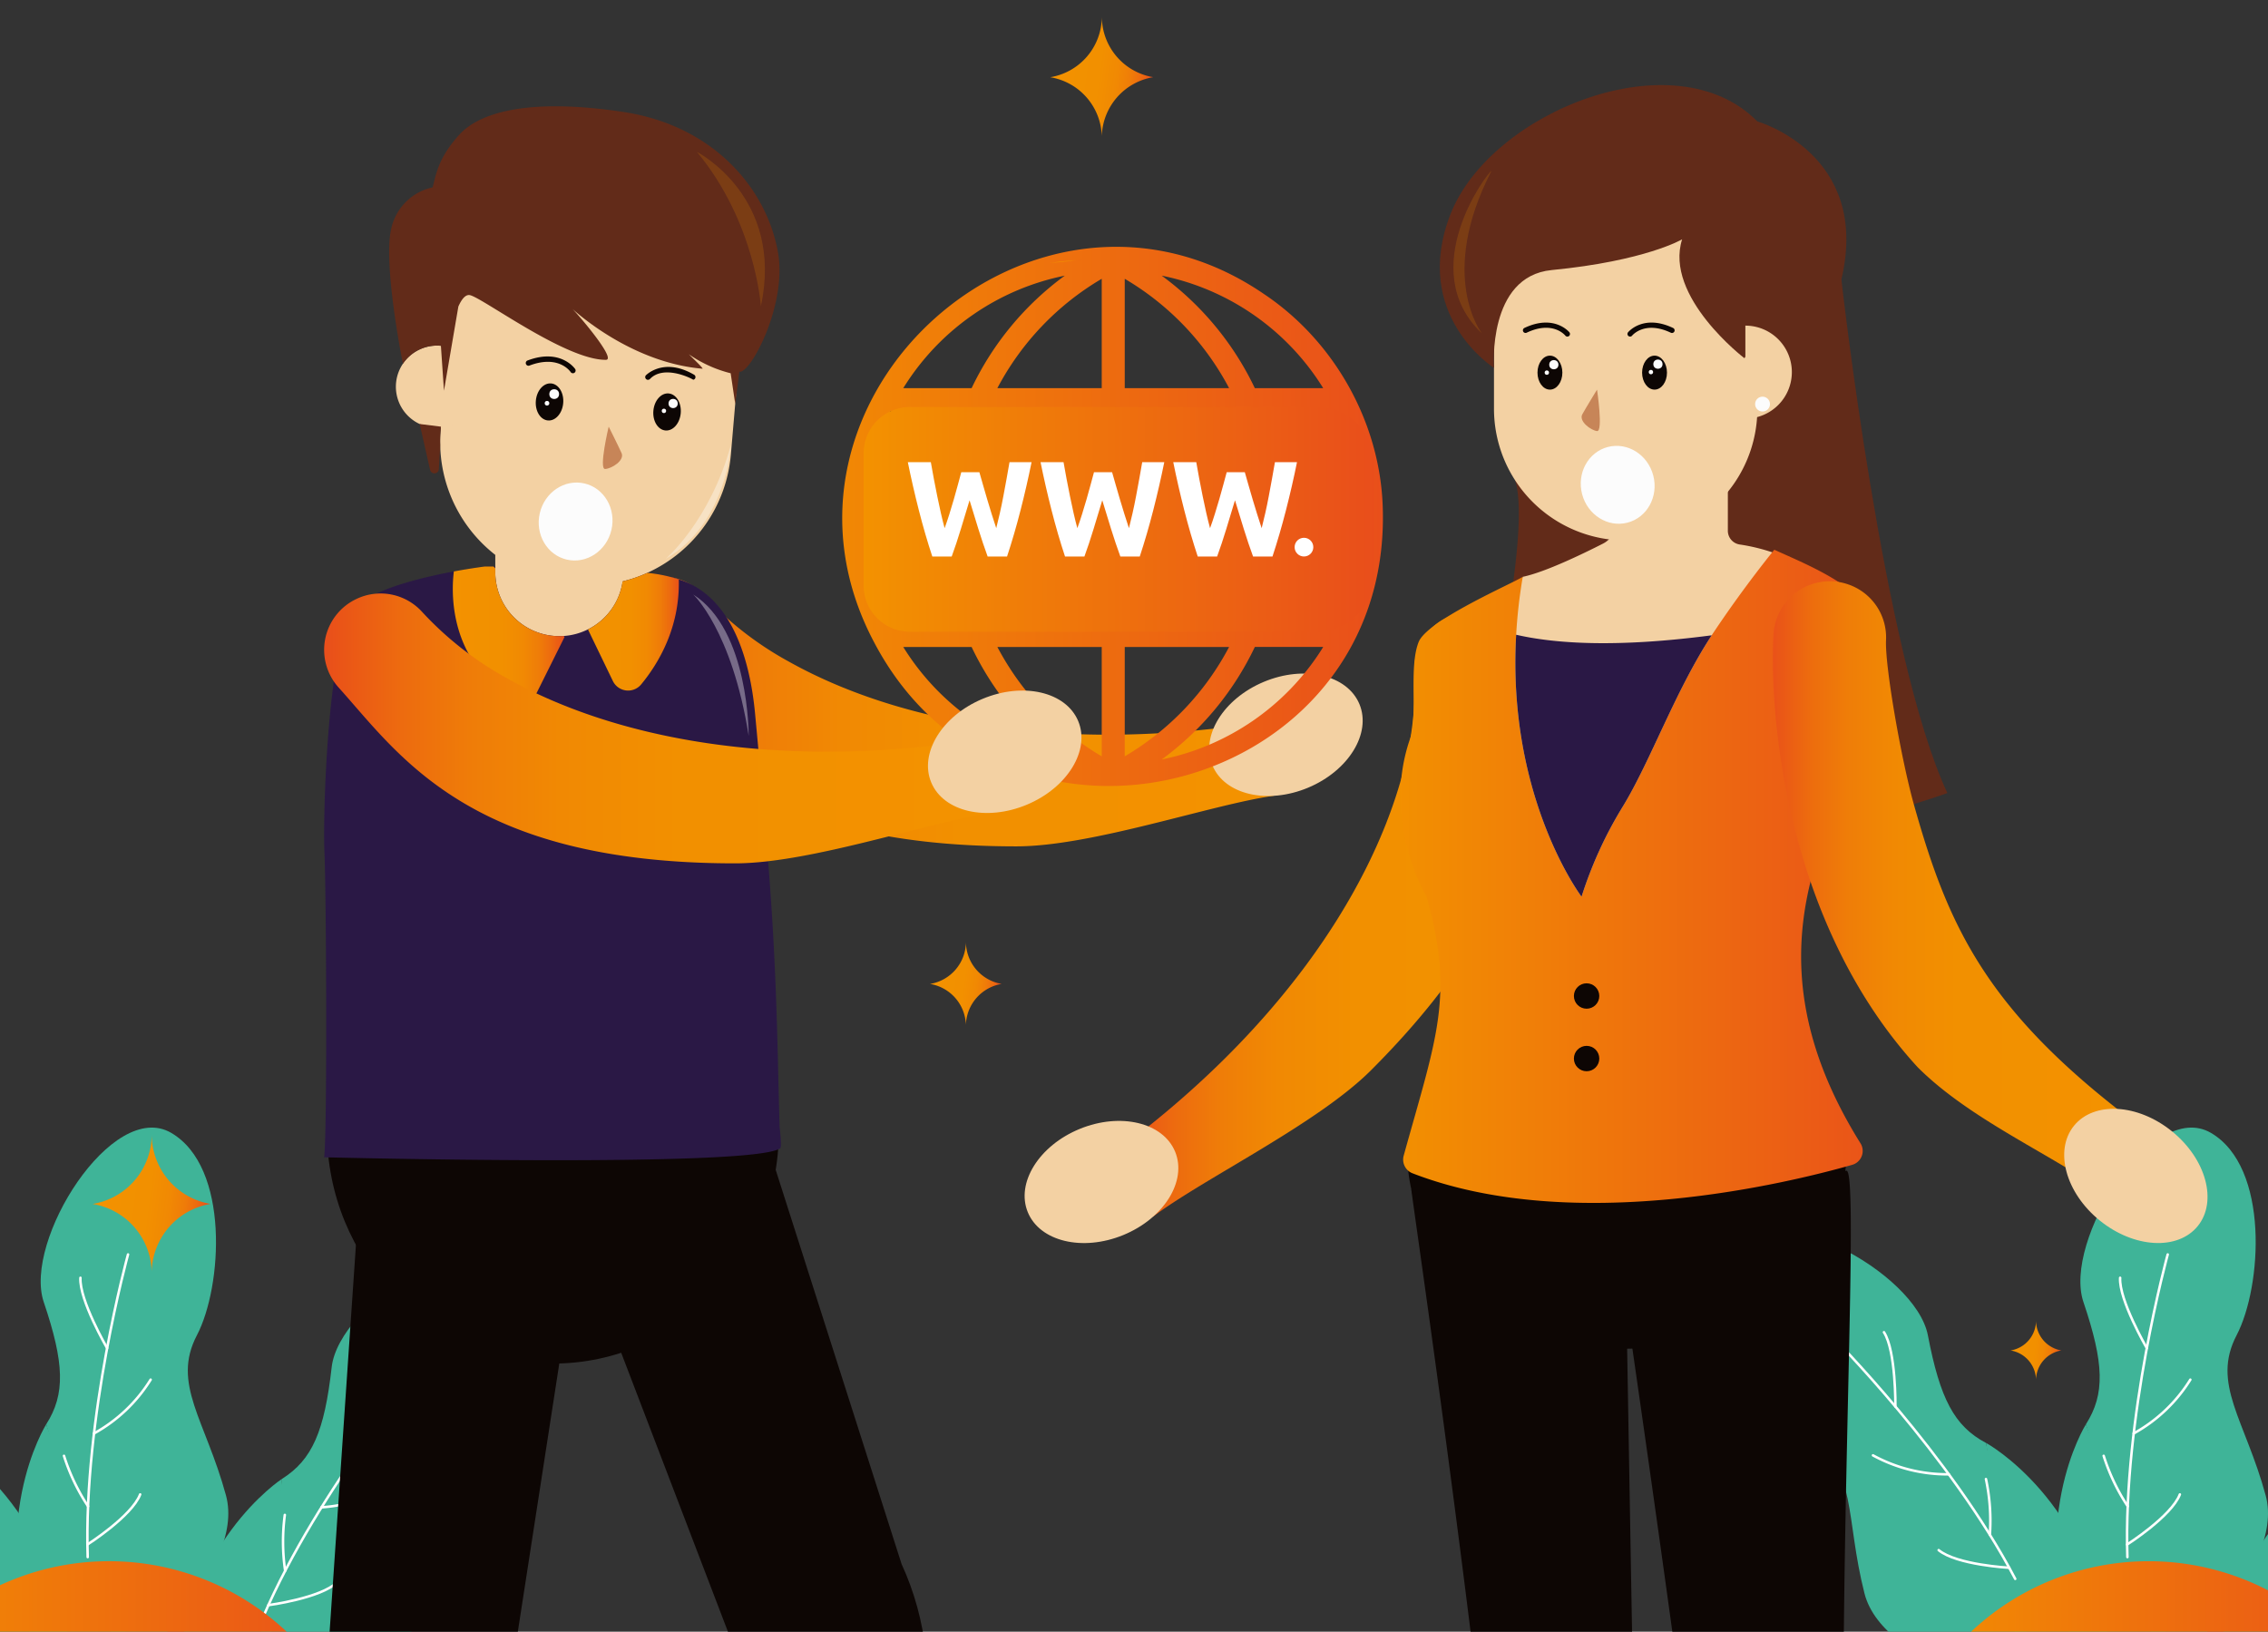 <svg xmlns="http://www.w3.org/2000/svg" xmlns:xlink="http://www.w3.org/1999/xlink" width="665.035" height="478.475" viewBox="0 0 665.035 478.475"><rect x="0" y="0" width="665.035" height="478.475" fill="#333333" stroke="none"/><defs><clipPath id="a"><rect width="665.035" height="478.475" fill="none"></rect></clipPath><linearGradient id="b" y1="0.5" x2="1" y2="0.5" gradientUnits="objectBoundingBox"><stop offset="0" stop-color="#f39200"></stop><stop offset="1" stop-color="#e94e1b"></stop></linearGradient><linearGradient id="d" y1="0.5" x2="1" y2="0.5" gradientUnits="objectBoundingBox"><stop offset="0" stop-color="#e94e1b"></stop><stop offset="0.026" stop-color="#ea5517"></stop><stop offset="0.116" stop-color="#ed6b0f"></stop><stop offset="0.223" stop-color="#ef7d08"></stop><stop offset="0.353" stop-color="#f18903"></stop><stop offset="0.533" stop-color="#f29000"></stop><stop offset="1" stop-color="#f39200"></stop></linearGradient><linearGradient id="e" y1="0.5" x2="1" y2="0.5" gradientUnits="objectBoundingBox"><stop offset="0" stop-color="#f39200"></stop><stop offset="0.467" stop-color="#f29000"></stop><stop offset="0.647" stop-color="#f18903"></stop><stop offset="0.777" stop-color="#ef7d08"></stop><stop offset="0.884" stop-color="#ed6b0f"></stop><stop offset="0.974" stop-color="#ea5517"></stop><stop offset="1" stop-color="#e94e1b"></stop></linearGradient><linearGradient id="j" x1="0.002" y1="0.501" x2="0.999" y2="0.501" gradientUnits="objectBoundingBox"><stop offset="0" stop-color="#f39200"></stop><stop offset="0.411" stop-color="#f28f00"></stop><stop offset="0.604" stop-color="#f18803"></stop><stop offset="0.752" stop-color="#ef7b08"></stop><stop offset="0.876" stop-color="#ed6910"></stop><stop offset="0.985" stop-color="#e95119"></stop><stop offset="1" stop-color="#e94e1b"></stop></linearGradient><linearGradient id="k" x1="-0.001" y1="0.5" x2="1" y2="0.5" xlink:href="#j"></linearGradient><linearGradient id="l" x1="0.001" y1="0.501" x2="1.003" y2="0.501" xlink:href="#j"></linearGradient><linearGradient id="m" x1="0" y1="0.5" x2="1" y2="0.5" xlink:href="#j"></linearGradient><linearGradient id="n" x1="-0.001" y1="0.501" x2="1.001" y2="0.501" xlink:href="#j"></linearGradient><linearGradient id="q" y1="0.5" x2="1" y2="0.5" gradientUnits="objectBoundingBox"><stop offset="0" stop-color="#e94e1b"></stop><stop offset="0.028" stop-color="#ea5617"></stop><stop offset="0.113" stop-color="#ed6c0e"></stop><stop offset="0.214" stop-color="#ef7d08"></stop><stop offset="0.339" stop-color="#f18903"></stop><stop offset="0.514" stop-color="#f29000"></stop><stop offset="1" stop-color="#f39200"></stop></linearGradient><linearGradient id="r" x1="0.016" y1="0.428" x2="0.987" y2="0.572" xlink:href="#e"></linearGradient></defs><g clip-path="url(#a)"><g transform="translate(505.534 330.653)"><g transform="translate(0 30.106)"><path d="M619.5,450.1s30.529,16.562,36.272,60.717l-25.631,10.47Z" transform="translate(-542.685 -387.752)" fill="#3fb498"></path><path d="M630.719,521.174s-46.119-8.715-51.768-30.962-2.2-36.341-15.695-45.049-32.735-38.151-22.662-55.375,53.394,6.171,56.959,24.771,7.718,26.625,17.032,31.568Z" transform="translate(-537.785 -383.774)" fill="#3fb498"></path><path d="M571.168,416.544s34.9,34.969,54,71.42" transform="translate(-539.787 -385.739)" fill="none" stroke="#fff" stroke-linecap="round" stroke-miterlimit="10" stroke-width="0.733"></path><path d="M591.02,437.372s.193-16.316-3.352-21.795" transform="translate(-540.776 -385.681)" fill="none" stroke="#fff" stroke-linecap="round" stroke-miterlimit="10" stroke-width="0.733"></path><path d="M606.469,459.539a45.3,45.3,0,0,1-22.222-5.551" transform="translate(-540.571 -387.985)" fill="none" stroke="#fff" stroke-linecap="round" stroke-miterlimit="10" stroke-width="0.733"></path><path d="M620.63,477.721a58.923,58.923,0,0,0-1.145-16.337" transform="translate(-542.685 -388.429)" fill="none" stroke="#fff" stroke-linecap="round" stroke-miterlimit="10" stroke-width="0.733"></path><path d="M625.423,488.721s-15.4-.822-20.691-5.169" transform="translate(-541.8 -389.758)" fill="none" stroke="#fff" stroke-linecap="round" stroke-miterlimit="10" stroke-width="0.733"></path></g><g transform="translate(143.708 36.054)"><path d="M722.2,461.323s-29.173,18.856-31.542,63.311l26.358,8.479Z" transform="translate(-690.661 -394.373)" fill="#3fb498"></path><g transform="translate(21.201)"><path d="M713.215,533.11s45.316-12.212,49.242-34.829-.587-36.389,12.205-46.115,29.72-40.54,18.362-56.945-52.766,10.234-54.9,29.053-5.661,27.135-14.57,32.779Z" transform="translate(-713.215 -390.102)" fill="#3fb498"></path><path d="M766.75,424.173s-32.127,37.548-48.378,75.339" transform="translate(-713.524 -392.145)" fill="none" stroke="#fff" stroke-linecap="round" stroke-miterlimit="10" stroke-width="0.733"></path><path d="M751.507,446.444s-1.44-16.251,1.672-21.983" transform="translate(-715.491 -392.162)" fill="none" stroke="#fff" stroke-linecap="round" stroke-miterlimit="10" stroke-width="0.733"></path><path d="M736.538,469.735a45.319,45.319,0,0,0,21.733-7.234" transform="translate(-714.614 -394.443)" fill="none" stroke="#fff" stroke-linecap="round" stroke-miterlimit="10" stroke-width="0.733"></path><path d="M725.159,488.944a58.93,58.93,0,0,1-.1-16.378" transform="translate(-713.894 -395.047)" fill="none" stroke="#fff" stroke-linecap="round" stroke-miterlimit="10" stroke-width="0.733"></path><path d="M719.966,500.281s15.291-2,20.228-6.74" transform="translate(-713.62 -396.305)" fill="none" stroke="#fff" stroke-linecap="round" stroke-miterlimit="10" stroke-width="0.733"></path></g></g><g transform="translate(97.387)"><path d="M650.087,444.327s-18.414,29.45-1.669,70.707l27.465-3.507Z" transform="translate(-641.385 -357.3)" fill="#3fb498"></path><g transform="translate(7.1)"><path d="M673.465,512.032s35.847-30.293,29.8-52.454-15.976-32.7-8.522-46.935,9.7-49.324-7.543-59.359-43.43,31.669-37.369,49.609,6.394,26.974.72,35.864Z" transform="translate(-648.938 -351.748)" fill="#3fb498"></path><path d="M675.419,391.32s-13.148,47.638-11.825,88.75" transform="translate(-649.811 -354.121)" fill="none" stroke="#fff" stroke-linecap="round" stroke-miterlimit="10" stroke-width="0.733"></path><path d="M669.155,419.211s-8.2-14.1-7.816-20.615" transform="translate(-649.681 -354.557)" fill="none" stroke="#fff" stroke-linecap="round" stroke-miterlimit="10" stroke-width="0.733"></path><path d="M665.566,446.144a45.312,45.312,0,0,0,16.61-15.771" transform="translate(-649.935 -356.463)" fill="none" stroke="#fff" stroke-linecap="round" stroke-miterlimit="10" stroke-width="0.733"></path><path d="M663.256,468.921a58.98,58.98,0,0,1-7.049-14.783" transform="translate(-649.374 -357.888)" fill="none" stroke="#fff" stroke-linecap="round" stroke-miterlimit="10" stroke-width="0.733"></path><path d="M663.523,480.86s13-8.3,15.459-14.691" transform="translate(-649.813 -358.61)" fill="none" stroke="#fff" stroke-linecap="round" stroke-miterlimit="10" stroke-width="0.733"></path></g></g><path d="M600.2,601.916a75.952,75.952,0,1,1,130.4,0" transform="translate(-540.883 -359.858)" fill="url(#b)"></path></g><g transform="translate(-92.556 330.653)"><g transform="translate(0 30.106)"><path d="M-16.75,450.1s30.529,16.562,36.272,60.717l-25.631,10.47Z" transform="translate(93.561 -387.752)" fill="#3fb498"></path><path d="M-5.527,521.174s-46.119-8.715-51.768-30.962-2.2-36.341-15.695-45.049-32.735-38.151-22.662-55.375,53.394,6.171,56.959,24.771,7.718,26.625,17.032,31.568Z" transform="translate(98.461 -383.774)" fill="#3fb498"></path><path d="M-65.078,416.544s34.9,34.969,54,71.42" transform="translate(96.459 -385.739)" fill="none" stroke="#fff" stroke-linecap="round" stroke-miterlimit="10" stroke-width="0.733"></path><path d="M-45.226,437.372s.193-16.316-3.352-21.795" transform="translate(95.47 -385.681)" fill="none" stroke="#fff" stroke-linecap="round" stroke-miterlimit="10" stroke-width="0.733"></path><path d="M-29.777,459.539A45.3,45.3,0,0,1-52,453.988" transform="translate(95.675 -387.985)" fill="none" stroke="#fff" stroke-linecap="round" stroke-miterlimit="10" stroke-width="0.733"></path><path d="M-15.616,477.721a58.922,58.922,0,0,0-1.145-16.337" transform="translate(93.561 -388.429)" fill="none" stroke="#fff" stroke-linecap="round" stroke-miterlimit="10" stroke-width="0.733"></path><path d="M-10.824,488.721s-15.4-.822-20.69-5.169" transform="translate(94.446 -389.758)" fill="none" stroke="#fff" stroke-linecap="round" stroke-miterlimit="10" stroke-width="0.733"></path></g><g transform="translate(143.708 36.054)"><path d="M85.956,461.323s-29.172,18.856-31.541,63.311l26.357,8.479Z" transform="translate(-54.415 -394.373)" fill="#3fb498"></path><g transform="translate(21.201)"><path d="M76.969,533.11s45.316-12.212,49.242-34.829-.587-36.389,12.205-46.115,29.72-40.54,18.362-56.945-52.766,10.234-54.9,29.053-5.661,27.135-14.571,32.779Z" transform="translate(-76.969 -390.102)" fill="#3fb498"></path><path d="M130.5,424.173s-32.127,37.548-48.378,75.339" transform="translate(-77.278 -392.145)" fill="none" stroke="#fff" stroke-linecap="round" stroke-miterlimit="10" stroke-width="0.733"></path><path d="M115.26,446.444s-1.439-16.251,1.673-21.983" transform="translate(-79.245 -392.162)" fill="none" stroke="#fff" stroke-linecap="round" stroke-miterlimit="10" stroke-width="0.733"></path><path d="M100.292,469.735a45.319,45.319,0,0,0,21.733-7.234" transform="translate(-78.368 -394.443)" fill="none" stroke="#fff" stroke-linecap="round" stroke-miterlimit="10" stroke-width="0.733"></path><path d="M88.913,488.944a58.93,58.93,0,0,1-.1-16.378" transform="translate(-77.648 -395.047)" fill="none" stroke="#fff" stroke-linecap="round" stroke-miterlimit="10" stroke-width="0.733"></path><path d="M83.72,500.281s15.291-2,20.227-6.74" transform="translate(-77.374 -396.305)" fill="none" stroke="#fff" stroke-linecap="round" stroke-miterlimit="10" stroke-width="0.733"></path></g></g><g transform="translate(97.387)"><path d="M13.841,444.327s-18.414,29.45-1.669,70.707l27.464-3.507Z" transform="translate(-5.139 -357.3)" fill="#3fb498"></path><g transform="translate(7.1)"><path d="M37.219,512.032s35.847-30.293,29.8-52.454-15.976-32.7-8.522-46.935,9.7-49.324-7.543-59.359-43.43,31.669-37.369,49.609,6.394,26.974.72,35.864Z" transform="translate(-12.692 -351.748)" fill="#3fb498"></path><path d="M39.173,391.32s-13.148,47.638-11.825,88.75" transform="translate(-13.565 -354.121)" fill="none" stroke="#fff" stroke-linecap="round" stroke-miterlimit="10" stroke-width="0.733"></path><path d="M32.909,419.211s-8.2-14.1-7.816-20.615" transform="translate(-13.435 -354.557)" fill="none" stroke="#fff" stroke-linecap="round" stroke-miterlimit="10" stroke-width="0.733"></path><path d="M29.32,446.144a45.311,45.311,0,0,0,16.61-15.771" transform="translate(-13.689 -356.463)" fill="none" stroke="#fff" stroke-linecap="round" stroke-miterlimit="10" stroke-width="0.733"></path><path d="M27.01,468.921a58.977,58.977,0,0,1-7.049-14.783" transform="translate(-13.128 -357.888)" fill="none" stroke="#fff" stroke-linecap="round" stroke-miterlimit="10" stroke-width="0.733"></path><path d="M27.277,480.86s13-8.3,15.459-14.691" transform="translate(-13.567 -358.61)" fill="none" stroke="#fff" stroke-linecap="round" stroke-miterlimit="10" stroke-width="0.733"></path></g></g><path d="M-36.044,601.916a75.952,75.952,0,1,1,130.394,0" transform="translate(95.363 -359.858)" fill="url(#b)"></path></g><g transform="translate(27.144 4.832)"><g transform="translate(150.355 164.222)"><path d="M309.324,258.968c-77.992,0-98.356-31.719-116.291-51.613a16.493,16.493,0,0,1,5.134-25.853h0a16.426,16.426,0,0,1,19.346,3.677,97.993,97.993,0,0,0,24.859,19.465c32.281,18.142,79.3,26.421,133.791,18.674l8.661,20.809C366.322,246.757,331.576,258.968,309.324,258.968Z" transform="translate(-188.823 -179.838)" fill="url(#d)"></path><ellipse cx="23.352" cy="16.821" rx="23.352" ry="16.821" transform="translate(171.534 39.907) rotate(-22.709)" fill="#f3d1a3"></ellipse></g><g transform="translate(17.304 75.288)"><path d="M234.5,352.739c0,37.689-29.659,68.261-66.242,68.261C131.655,421,102,390.428,102,352.739Z" transform="translate(-50.565 -101.273)" fill="#0d0604"></path><path d="M234.834,347.31c-8.01,5.813-133.731,2.642-133.731,2.642.959-6.871.628-78.331.1-89.4-.214-4.674-.083-16.664.76-29.595,1.156-17.737,3.616-37.257,8.207-42.145a17.994,17.994,0,0,1,4.839-3.436c6.638-3.5,16.8-5.846,24.145-7.217,5.268-.975,9.084-1.453,9.084-1.453h2.543s24.426.314,45.053,1.883c.165,0,.347.016.512.033a41.691,41.691,0,0,1,8.755,1.867c15.427,4.809,20.871,23.318,22.369,39.368,4.491,48.1,5.854,65.313,6.754,103.88.132,5.666.281,11.346.43,17.011C234.668,341.414,235.395,346.9,234.834,347.31Z" transform="translate(-50.512 -90.717)" fill="#2a1845"></path><g transform="translate(71.636)"><path d="M192.043,158.509v18.775A18.776,18.776,0,0,1,174.539,196c-.411.019-.841.038-1.271.038s-.841,0-1.272-.038a18.759,18.759,0,0,1-17.5-18.717V158.509Z" transform="translate(-125.349 -89.625)" fill="#f3d1a3"></path><g transform="translate(0)"><path d="M226.475,92.481l-3.93,45.928a42.014,42.014,0,0,1-24.327,34.6,39.985,39.985,0,0,1-7.432,2.577c-.677.2-1.387.347-2.08.478a40.872,40.872,0,0,1-9.992.677c-.511,0-1.024-.033-1.553-.082l-1.469-.133a41.928,41.928,0,0,1-38.38-40.973,35.648,35.648,0,0,1,.132-4.394l.083-.941,3.815-44.987Z" transform="translate(-124.318 -85.231)" fill="#f3d1a3"></path><path d="M147.56,120.888a12.057,12.057,0,1,1-22.013-7.759v0a12.051,12.051,0,0,1,11.024-5.275,11.625,11.625,0,0,1,2.1.371A12.053,12.053,0,0,1,147.56,120.888Z" transform="translate(-123.49 -86.585)" fill="#f3d1a3"></path><g transform="translate(38.167 24.406)"><ellipse cx="5.449" cy="4.027" rx="5.449" ry="4.027" transform="translate(2.408 18.425) rotate(-85.128)" fill="#0d0604"></ellipse><ellipse cx="5.449" cy="4.027" rx="5.449" ry="4.027" transform="translate(36.871 21.362) rotate(-85.128)" fill="#0d0604"></ellipse><path d="M177.764,116.114a.794.794,0,0,1-.593-.35h0c-.143-.212-3.56-5.105-12-1.93a.8.8,0,1,1-.559-1.489c9.68-3.629,13.847,2.478,13.887,2.539a.8.8,0,0,1-.227,1.1A.785.785,0,0,1,177.764,116.114Z" transform="translate(-164.092 -111.194)" fill="#0d0604"></path><path d="M215.89,117.843a.746.746,0,0,1-.55.371c-1.224-.785-8.839-4.274-12.69-.212a.837.837,0,0,1-.65.236.692.692,0,0,1-.47-.212.782.782,0,0,1-.052-1.126c.066-.044,4.867-5.024,13.253-.629.271.142.58.307.872.482A.794.794,0,0,1,215.89,117.843Z" transform="translate(-166.321 -111.39)" fill="#0d0604"></path></g><path d="M189.759,133.084s-2.966,12.483-1.058,12.415,5.8-2.5,4.835-4.66S189.759,133.084,189.759,133.084Z" transform="translate(-127.362 -88.101)" fill="#c78558"></path></g></g><path d="M75.726,683.51,47.284,672.275l29.527-72.833A319.138,319.138,0,0,0,99.5,501.024l8.291-121.869h65.755L154.131,504.741c-2.7,39.659-26.553,72.026-41.486,108.858Z" transform="translate(-47.284 -102.858)" fill="#0d0604"></path><path d="M236.3,666.987l-33.662-11.441L232.194,560.4c6.974-22.024,2.99-35.982-6.675-56.968L181.6,388.662l56.744-23.734,36.915,115.591c15.382,33.4,4.914,69.937-6.186,104.987Z" transform="translate(-55.339 -102.004)" fill="#0d0604"></path><path d="M205.3,672.842s-.823,25.218,2.544,26.214,53.345,14.916,61.866,7.681-14.914-24.574-27.625-30.367-9.473-6.968-13.131-15.742C228.951,660.628,210.146,662.265,205.3,672.842Z" transform="translate(-56.755 -119.738)" fill="#0d0604"></path><path d="M47.373,691.356s-.823,25.218,2.544,26.213,53.344,14.917,61.865,7.682-14.914-24.575-27.624-30.367-9.474-6.968-13.132-15.742C71.027,679.142,52.222,680.779,47.373,691.356Z" transform="translate(-47.284 -120.848)" fill="#0d0604"></path><path d="M174.018,197.365l-8.058,16.178a4.962,4.962,0,0,1-6.951,2.064c-19.28-11.385-18.165-31.864-17.456-37.447,5.28-.978,9.094-1.448,9.094-1.448h2.543l.509.51v1.153a18.759,18.759,0,0,0,17.5,18.717c.431.038.841.038,1.272.038s.86-.019,1.271-.038Z" transform="translate(-52.919 -90.717)" fill="url(#e)"></path><path d="M210.033,180.613c.4,14.252-6.127,24.871-11.032,30.8a4.965,4.965,0,0,1-8.29-.991l-7.316-15.144a18.661,18.661,0,0,0,10.156-14.087,40.5,40.5,0,0,0,7.218-2.477c.165,0,.347.016.512.033A41.68,41.68,0,0,1,210.033,180.613Z" transform="translate(-55.447 -90.837)" fill="url(#e)"></path></g><ellipse cx="11.463" cy="10.785" rx="11.463" ry="10.785" transform="translate(128.564 156.855) rotate(-77.068)" fill="#fcfcfc"></ellipse><circle cx="1.428" cy="1.428" r="1.428" transform="translate(133.933 109.306)" fill="#fcfcfc"></circle><circle cx="1.349" cy="1.349" r="1.349" transform="translate(168.887 112.139)" fill="#fcfcfc"></circle><circle cx="0.643" cy="0.643" r="0.643" transform="translate(166.895 115.012)" fill="#fcfcfc"></circle><circle cx="0.681" cy="0.681" r="0.681" transform="translate(132.571 112.73)" fill="#fcfcfc"></circle><path d="M235.4,75.931c-3.4-18.878-19.1-37.147-45.345-41.114s-41.594-.414-48.027,6.6-6.957,12.14-7.892,15.516a15.822,15.822,0,0,0-12,11.541c-2.787,10.02,3.185,39.684,3.286,40.174a12.045,12.045,0,0,1,11.023-5.277c.039,0,.077.012.118.016l.9,13.168,4.219-24.683h0c.969-2.176,2.14-3.676,3.488-3.315,4.117,1.11,28.115,19.051,39.766,18.947,3.123-.026-7.234-12.281-9.744-14.878,2.969,2.672,18.484,15.811,38.049,17.479.366.031-1.461-1.788-3.985-4.238a37.424,37.424,0,0,0,10.029,4.937c.727.233,1.478.446,2.244.633l1.338,9.009,1.214-9.463v0l0,0C227.23,111.746,238.186,91.406,235.4,75.931Z" transform="translate(-34.424 -6.821)" fill="#622b19"></path><path d="M137.06,133.98a35.648,35.648,0,0,0-.132,4.394l-.033.875-.363,6.276a1.3,1.3,0,0,1-2.561.214l-3.055-13.475,6.226.776Z" transform="translate(-34.995 -12.764)" fill="#622b19"></path><path d="M421.22,153.665c-.663-24.962-14.115-48.992-34.856-62.843-66.84-45.735-152.339,30.659-114.226,102.265C311.033,266.77,423.766,237.175,421.22,153.665Zm-11.4-22.933a71.765,71.765,0,0,1,4.622,22.278H392.154a88.316,88.316,0,0,0-5.593-27.831h20.882C408.307,127,409.115,128.845,409.823,130.732Zm4.562,30.1a71.854,71.854,0,0,1-6.941,26.758H386.561a88.293,88.293,0,0,0,5.592-27.831h22.292C414.435,160.113,414.409,160.47,414.385,160.829ZM403.2,195.215a72.684,72.684,0,0,1-46.808,32.113,87.506,87.506,0,0,0,27.314-33h20.043C403.565,194.627,403.383,194.922,403.2,195.215ZM326.427,227a72.708,72.708,0,0,1-45.813-32.667h20.038a87.479,87.479,0,0,0,27.318,32.992Q327.2,227.174,326.427,227Zm-51.88-44.935a71.723,71.723,0,0,1-4.634-22.31H292.2a88.286,88.286,0,0,0,5.59,27.831h-20.88C276.055,185.778,275.252,183.94,274.546,182.065Zm-4.578-30.092a71.777,71.777,0,0,1,6.95-26.795H297.8a88.312,88.312,0,0,0-5.591,27.831H269.912C269.921,152.662,269.947,152.317,269.968,151.972Zm11.3-34.574a72.581,72.581,0,0,1,46.7-31.946,87.484,87.484,0,0,0-27.309,32.979H280.616C280.831,118.086,281.043,117.739,281.264,117.4Zm76.682-31.624a72.692,72.692,0,0,1,45.8,32.658H383.7A87.505,87.505,0,0,0,356.39,85.445Q357.171,85.6,357.946,85.774Zm-19.14,39.4v27.831H298.959a81.412,81.412,0,0,1,6.093-27.831Zm-30.6-6.747a80.994,80.994,0,0,1,30.6-32.061v32.061Zm30.6,41.324v27.831H305.05a81.433,81.433,0,0,1-6.091-27.831Zm0,34.578V226.4a81,81,0,0,1-30.6-32.069Zm6.746,0h30.6a81.028,81.028,0,0,1-30.6,32.073Zm0-6.747V159.755H385.4a81.438,81.438,0,0,1-6.092,27.831Zm0-34.577V125.178H379.3a81.413,81.413,0,0,1,6.094,27.831Zm0-34.578V86.368a81.028,81.028,0,0,1,30.6,32.063Z" transform="translate(-42.9 -9.449)" fill="url(#b)"></path><path d="M221.6,264.268c-77.992,0-98.356-31.719-116.291-51.612a16.493,16.493,0,0,1,5.134-25.853h0a16.427,16.427,0,0,1,19.346,3.677,98.007,98.007,0,0,0,24.858,19.464c32.282,18.143,79.3,26.421,133.791,18.674l8.662,20.809C278.6,252.058,243.857,264.268,221.6,264.268Z" transform="translate(-33.207 -15.935)" fill="url(#d)"></path><ellipse cx="23.352" cy="16.821" rx="23.352" ry="16.821" transform="translate(239.43 209.111) rotate(-22.709)" fill="#f3d1a3"></ellipse><g transform="translate(226.092 114.523)"><path d="M13.558,0h119.4a16.719,16.719,0,0,1,16.719,16.719V49.1a16.788,16.788,0,0,1-16.788,16.788H13.558A13.558,13.558,0,0,1,0,52.334V13.558A13.558,13.558,0,0,1,13.558,0Z" fill="url(#b)"></path><g transform="translate(12.964 16.166)"><path d="M304.164,147.121q.478,1.636,1.057,3.691t1.234,4.251q.657,2.2,1.335,4.39t1.316,4.071q.52-2.035,1.062-4.429t1.022-4.95q.481-2.552.943-5.088t.862-4.89h6.468q-1.406,6.946-3.233,14.09t-3.955,13.57h-5.695q-1.395-3.833-2.709-8.043t-2.589-8.442q-1.279,4.233-2.558,8.442t-2.677,8.043h-5.691q-2.126-6.426-3.948-13.57t-3.226-14.09h6.744q.4,2.356.883,4.89t1,5.088q.519,2.555,1.062,4.95t1.1,4.429q.718-1.956,1.4-4.151t1.32-4.39q.64-2.194,1.179-4.23t.98-3.632Z" transform="translate(-283.183 -144.166)" fill="#fff"></path><path d="M345.562,147.121q.478,1.636,1.056,3.691t1.235,4.251q.657,2.2,1.335,4.39t1.315,4.071q.52-2.035,1.062-4.429t1.022-4.95q.481-2.552.943-5.088t.863-4.89h6.467q-1.406,6.946-3.233,14.09t-3.954,13.57h-5.695q-1.4-3.833-2.71-8.043t-2.589-8.442q-1.279,4.233-2.558,8.442t-2.677,8.043h-5.69q-2.128-6.426-3.949-13.57t-3.226-14.09h6.744q.4,2.356.883,4.89t1,5.088q.52,2.555,1.062,4.95t1.1,4.429q.719-1.956,1.4-4.151t1.32-4.39q.639-2.194,1.179-4.23t.979-3.632Z" transform="translate(-285.666 -144.166)" fill="#fff"></path><path d="M386.959,147.121q.478,1.636,1.056,3.691t1.235,4.251q.657,2.2,1.335,4.39t1.315,4.071q.52-2.035,1.062-4.429t1.022-4.95q.482-2.552.943-5.088t.863-4.89h6.467q-1.4,6.946-3.233,14.09t-3.954,13.57h-5.695q-1.4-3.833-2.71-8.043t-2.589-8.442q-1.279,4.233-2.558,8.442t-2.677,8.043h-5.69q-2.128-6.426-3.949-13.57t-3.226-14.09h6.745q.4,2.356.883,4.89t1,5.088q.52,2.555,1.062,4.95t1.1,4.429q.719-1.956,1.4-4.151t1.32-4.39q.639-2.194,1.179-4.23t.98-3.632Z" transform="translate(-288.148 -144.166)" fill="#fff"></path></g></g><circle cx="2.742" cy="2.742" r="2.742" transform="translate(352.468 152.865)" fill="#fff"></circle><path d="M217.419,47.4s25.638,13.154,18.727,45.259C236.146,92.654,234.586,68.129,217.419,47.4Z" transform="translate(-40.183 -7.674)" fill="#f39200" opacity="0.18"></path><path d="M226.786,138.784s-1.115,22.964-19.174,33.443C207.612,172.227,220.543,161.3,226.786,138.784Z" transform="translate(-39.595 -13.155)" fill="#fff" opacity="0.36"></path><path d="M232.5,226.9s.223-30.99-16.276-41.468C216.229,185.427,227.6,195.906,232.5,226.9Z" transform="translate(-40.112 -15.952)" fill="#fff" opacity="0.36"></path><g transform="translate(280.606 71.272)"><path d="M353.869,241.188c.041-.1.079-.194.113-.278Z" transform="translate(-328.971 -90.551)" fill="url(#j)"></path><path d="M353.313,242.515s.232-.574.444-1.1C353.642,241.7,353.5,242.048,353.313,242.515Z" transform="translate(-328.938 -90.582)" fill="url(#k)"></path><path d="M353.785,241.4c.027-.067.056-.139.079-.2C353.839,241.271,353.812,241.335,353.785,241.4Z" transform="translate(-328.966 -90.569)" fill="url(#l)"></path><path d="M337,80.959c-5.74.4-9.616,1-9.616,1C330.874,81.719,334.059,81.382,337,80.959Z" transform="translate(-327.383 -80.959)" fill="url(#m)"></path><path d="M353.989,240.887c.228-.567.161-.4,0,0Z" transform="translate(-328.979 -90.528)" fill="url(#n)"></path></g><g transform="translate(267.85 20.121)"><g transform="translate(0 154.57)"><path d="M359.172,368.172l-8.589-20.839c44.006-33.05,71.4-72.154,81.4-107.809a97.97,97.97,0,0,0,3.814-31.342A16.427,16.427,0,0,1,446.876,191.9h0a16.492,16.492,0,0,1,21.91,14.65c1.387,26.749,9.415,63.577-45.734,118.726C407.319,341.013,374.115,356.949,359.172,368.172Z" transform="translate(-316.019 -190.976)" fill="url(#d)"></path><ellipse cx="23.352" cy="16.821" rx="23.352" ry="16.821" transform="translate(0 160.369) rotate(-22.291)" fill="#f3d1a3"></ellipse></g><path d="M490.567,131.38a7.9,7.9,0,0,0-6.6,7.565,7.891,7.891,0,0,0-6.62-7.558,7.9,7.9,0,0,0,6.624-7.794A7.9,7.9,0,0,0,490.567,131.38Z" transform="translate(-323.621 -32.365)" fill="#fff"></path><g transform="translate(115.653)"><path d="M567.763,358.866c0,32.108-28.853,58.149-64.425,58.149s-64.425-26.042-64.425-58.149Z" transform="translate(-436.969 -46.474)" fill="#0d0604"></path><path d="M567.469,87.125s12.32,110.472,31.075,150.6c0,0-102.052,37.243-139.563,0,0,0,18.676-74.995,12.754-91.812C471.735,145.909,540.115,78.187,567.469,87.125Z" transform="translate(-438.172 -30.129)" fill="#622b19"></path><path d="M1.309,0h74.61a1.309,1.309,0,0,1,1.309,1.309V52.255A38.614,38.614,0,0,1,38.614,90.87h0A38.614,38.614,0,0,1,0,52.255V1.309A1.309,1.309,0,0,1,1.309,0Z" transform="translate(27.428 42.653)" fill="#f3d1a3"></path><path d="M520.173,71.773s-10.733,6.34-38.247,9.01c-18.945,1.839-16.917,28.685-16.917,28.685s-24.456-15.446-12.688-45.234,65.649-51.67,89.917-27.031c0,0,33.366,9.417,24.639,46.338-4.781,20.227-24.639,40.086-24.639,40.086V101.009l-3.792,5.627S514.84,88.6,520.173,71.773Z" transform="translate(-437.581 -26.545)" fill="#622b19"></path><path d="M558.067,115.211a13.632,13.632,0,0,1-13.63,13.63V101.579A13.633,13.633,0,0,1,558.067,115.211Z" transform="translate(-443.297 -31.045)" fill="#f3d1a3"></path><line y1="25.769" transform="translate(101.126 64.522)" fill="none"></line><ellipse cx="3.648" cy="4.982" rx="3.648" ry="4.982" transform="translate(40.183 79.334)" fill="#0d0604"></ellipse><ellipse cx="3.648" cy="4.982" rx="3.648" ry="4.982" transform="translate(70.858 79.334)" fill="#0d0604"></ellipse><path d="M508.42,104.734a.77.77,0,0,1-.6-1.246c.045-.058,4.443-5.458,13.224-1.276a.768.768,0,0,1,.366,1.026.777.777,0,0,1-1.026.365c-7.682-3.658-11.318.793-11.356.839A.771.771,0,0,1,508.42,104.734Z" transform="translate(-441.091 -30.987)" fill="#0d0604"></path><path d="M488.077,104.734a.763.763,0,0,1-.6-.29c-.16-.192-3.739-4.464-11.357-.841a.77.77,0,0,1-.661-1.39c8.779-4.182,13.182,1.217,13.225,1.276a.77.77,0,0,1-.605,1.246Z" transform="translate(-439.134 -30.987)" fill="#0d0604"></path><path d="M534.236,163.906v-26.15H501.352v23.833a6.784,6.784,0,0,1-3.7,6.064c-5.808,2.96-17.071,8.423-23.55,9.747,0,0-15.624,34.663-13.969,41.834s30.421,59.576,31.208,60.955,19.827-13.516,27.269-35.029,33.713-72.953,33.713-72.953a55.406,55.406,0,0,0-14.6-4.279A4.075,4.075,0,0,1,534.236,163.906Z" transform="translate(-438.234 -33.214)" fill="#f3d1a3"></path><path d="M497.878,121.541s1.849,12.377,0,12.154-5.432-2.912-4.312-4.929S497.878,121.541,497.878,121.541Z" transform="translate(-440.234 -32.242)" fill="#c78558"></path><path d="M569.251,351.871c-18.532,5.287-81.562,20.781-128.927,2.44a4.306,4.306,0,0,1-2.521-5.175c9.658-34.862,14.9-46.724,6.708-75.916,0,0-13.365-21.983-4.8-46.449,2.264-6.436-.484-20.888,2.482-28.257,2.578-6.4,27.767-17.266,30.521-19.092a149.78,149.78,0,0,0-1.936,16.992c-2.728,47.841,19.175,76.806,19.175,76.806a119.48,119.48,0,0,1,12.192-26.593c8.073-13.282,15.329-33.82,25.966-50.049.219-.355.463-.71.682-1.037,9.137-13.664,17.674-24.056,17.674-24.056,7.611,3.492,20.867,8.728,27.031,16.474.627.792,1.228,1.582,1.8,2.428,2.045,2.918.46,5.087,1.878,8.715,11.467,30.189-52.3,71.5-5.371,146.536A4.24,4.24,0,0,1,569.251,351.871Z" transform="translate(-436.845 -35.237)" fill="url(#b)"></path><path d="M530.258,198.169c-10.636,16.229-17.893,36.767-25.966,50.049A119.477,119.477,0,0,0,492.1,274.811s-21.9-28.965-19.175-76.806C484.354,200.623,502.329,201.85,530.258,198.169Z" transform="translate(-438.995 -36.827)" fill="#2a1845"></path><circle cx="2.179" cy="2.179" r="2.179" transform="translate(103.995 91.362)" fill="#fcfcfc"></circle><circle cx="3.724" cy="3.724" r="3.724" transform="translate(50.86 263.386)" fill="#0d0604"></circle><circle cx="3.724" cy="3.724" r="3.724" transform="translate(50.86 281.728)" fill="#0d0604"></circle><path d="M474.279,678.217c-3.192-98.711-33.944-304.49-34.036-307.179l62.668,11.7c.094,2.691,3.259,195.4,5.4,294.613a7.839,7.839,0,0,1-7.705,8l-18.327.454A7.839,7.839,0,0,1,474.279,678.217Z" transform="translate(-437.049 -47.204)" fill="#0d0604"></path><path d="M570.683,684.826l-21.413.829a6.153,6.153,0,0,1-6.658-5.562c-9.028-97.912-38.678-295.763-38.887-298.463l67.9-16.438c3.769-.494-2.036,103.8-.676,189.256,1.1,69.284,3.973,107.092,5.365,123.745A6.147,6.147,0,0,1,570.683,684.826Z" transform="translate(-440.856 -46.853)" fill="#0d0604"></path><path d="M508.906,703.09s.849,26-2.623,27.028-55,15.381-63.788,7.921,15.377-25.338,28.482-31.31,9.768-7.184,13.54-16.231C484.518,690.5,503.907,692.184,508.906,703.09Z" transform="translate(-437.071 -66.362)" fill="#0d0604"></path><path d="M569.929,703.376s3.845,26.513.409,27.96-54.527,22.036-64.373,15.407,12.837-27.691,25.565-35.3,9.174-8.471,12-18.16C543.528,693.28,563.564,692.787,569.929,703.376Z" transform="translate(-440.846 -66.529)" fill="#0d0604"></path></g><ellipse cx="10.785" cy="11.463" rx="10.785" ry="11.463" transform="matrix(0.968, -0.251, 0.251, 0.968, 166.034, 108.821)" fill="#fcfcfc"></ellipse><circle cx="1.349" cy="1.349" r="1.349" transform="translate(189.806 80.479)" fill="#fcfcfc"></circle><circle cx="0.643" cy="0.643" r="0.643" transform="translate(188.457 83.511)" fill="#fcfcfc"></circle><circle cx="1.349" cy="1.349" r="1.349" transform="translate(159.282 80.637)" fill="#fcfcfc"></circle><circle cx="0.643" cy="0.643" r="0.643" transform="translate(157.933 83.669)" fill="#fcfcfc"></circle><g transform="translate(224.875 145.49)"><path d="M595.493,323.841c-37.591-40.951-43.668-100.2-42.282-126.947a16.492,16.492,0,0,1,21.91-14.65h0a16.427,16.427,0,0,1,11.08,16.28c-.384,7.516,4.466,35.064,8.126,48.121,10,35.654,21.112,60.544,65.119,93.592l-8.59,20.839C635.914,349.853,611.228,339.576,595.493,323.841Z" transform="translate(-553.034 -181.317)" fill="url(#q)"></path><ellipse cx="16.821" cy="23.352" rx="16.821" ry="23.352" transform="matrix(0.63, -0.777, 0.777, 0.63, 77.679, 172.736)" fill="#f3d1a3"></ellipse></g></g><path d="M357.8,22.938a18.055,18.055,0,0,0-15.08,17.291,18.037,18.037,0,0,0-15.131-17.276A18.057,18.057,0,0,0,342.732,5.14,18.047,18.047,0,0,0,357.8,22.938Z" transform="translate(-46.79 -5.14)" fill="url(#r)"></path><path d="M660.546,182.652a11.327,11.327,0,0,0-9.461,10.848,11.316,11.316,0,0,0-9.493-10.839,11.329,11.329,0,0,0,9.5-11.176A11.324,11.324,0,0,0,660.546,182.652Z" transform="translate(-65.621 -15.116)" fill="url(#r)"></path><path d="M63.484,374.251a20.683,20.683,0,0,0-17.275,19.807,20.661,20.661,0,0,0-17.333-19.79A20.684,20.684,0,0,0,46.22,353.863,20.675,20.675,0,0,0,63.484,374.251Z" transform="translate(-28.876 -26.053)" fill="url(#r)"></path><path d="M403.4,422.081a20.228,20.228,0,0,0-16.9,19.372A20.207,20.207,0,0,0,369.552,422.1a20.231,20.231,0,0,0,16.963-19.958A20.22,20.22,0,0,0,403.4,422.081Z" transform="translate(-49.306 -28.948)" fill="url(#r)"></path><path d="M642.057,420.7a8.9,8.9,0,0,0-7.434,8.524,8.892,8.892,0,0,0-7.459-8.517,8.9,8.9,0,0,0,7.464-8.781A8.9,8.9,0,0,0,642.057,420.7Z" transform="translate(-64.755 -29.535)" fill="url(#r)"></path><path d="M112.283,68.615a14.273,14.273,0,0,0-11.921,13.67A14.259,14.259,0,0,0,88.4,68.628a14.276,14.276,0,0,0,11.969-14.083A14.268,14.268,0,0,0,112.283,68.615Z" transform="translate(-32.446 -8.103)" fill="url(#r)"></path><path d="M311.106,306.131a12.557,12.557,0,0,0-10.487,12.026A12.543,12.543,0,0,0,290.1,306.143a12.559,12.559,0,0,0,10.53-12.389A12.55,12.55,0,0,0,311.106,306.131Z" transform="translate(-44.541 -22.448)" fill="url(#r)"></path></g><path d="M464.523,53.326c-1.149.4-22.609,28.869-2.789,47.656C461.734,100.982,448.553,84.252,464.523,53.326Z" transform="translate(-27.188 -3.198)" fill="#f39200" opacity="0.18"></path></g></svg>